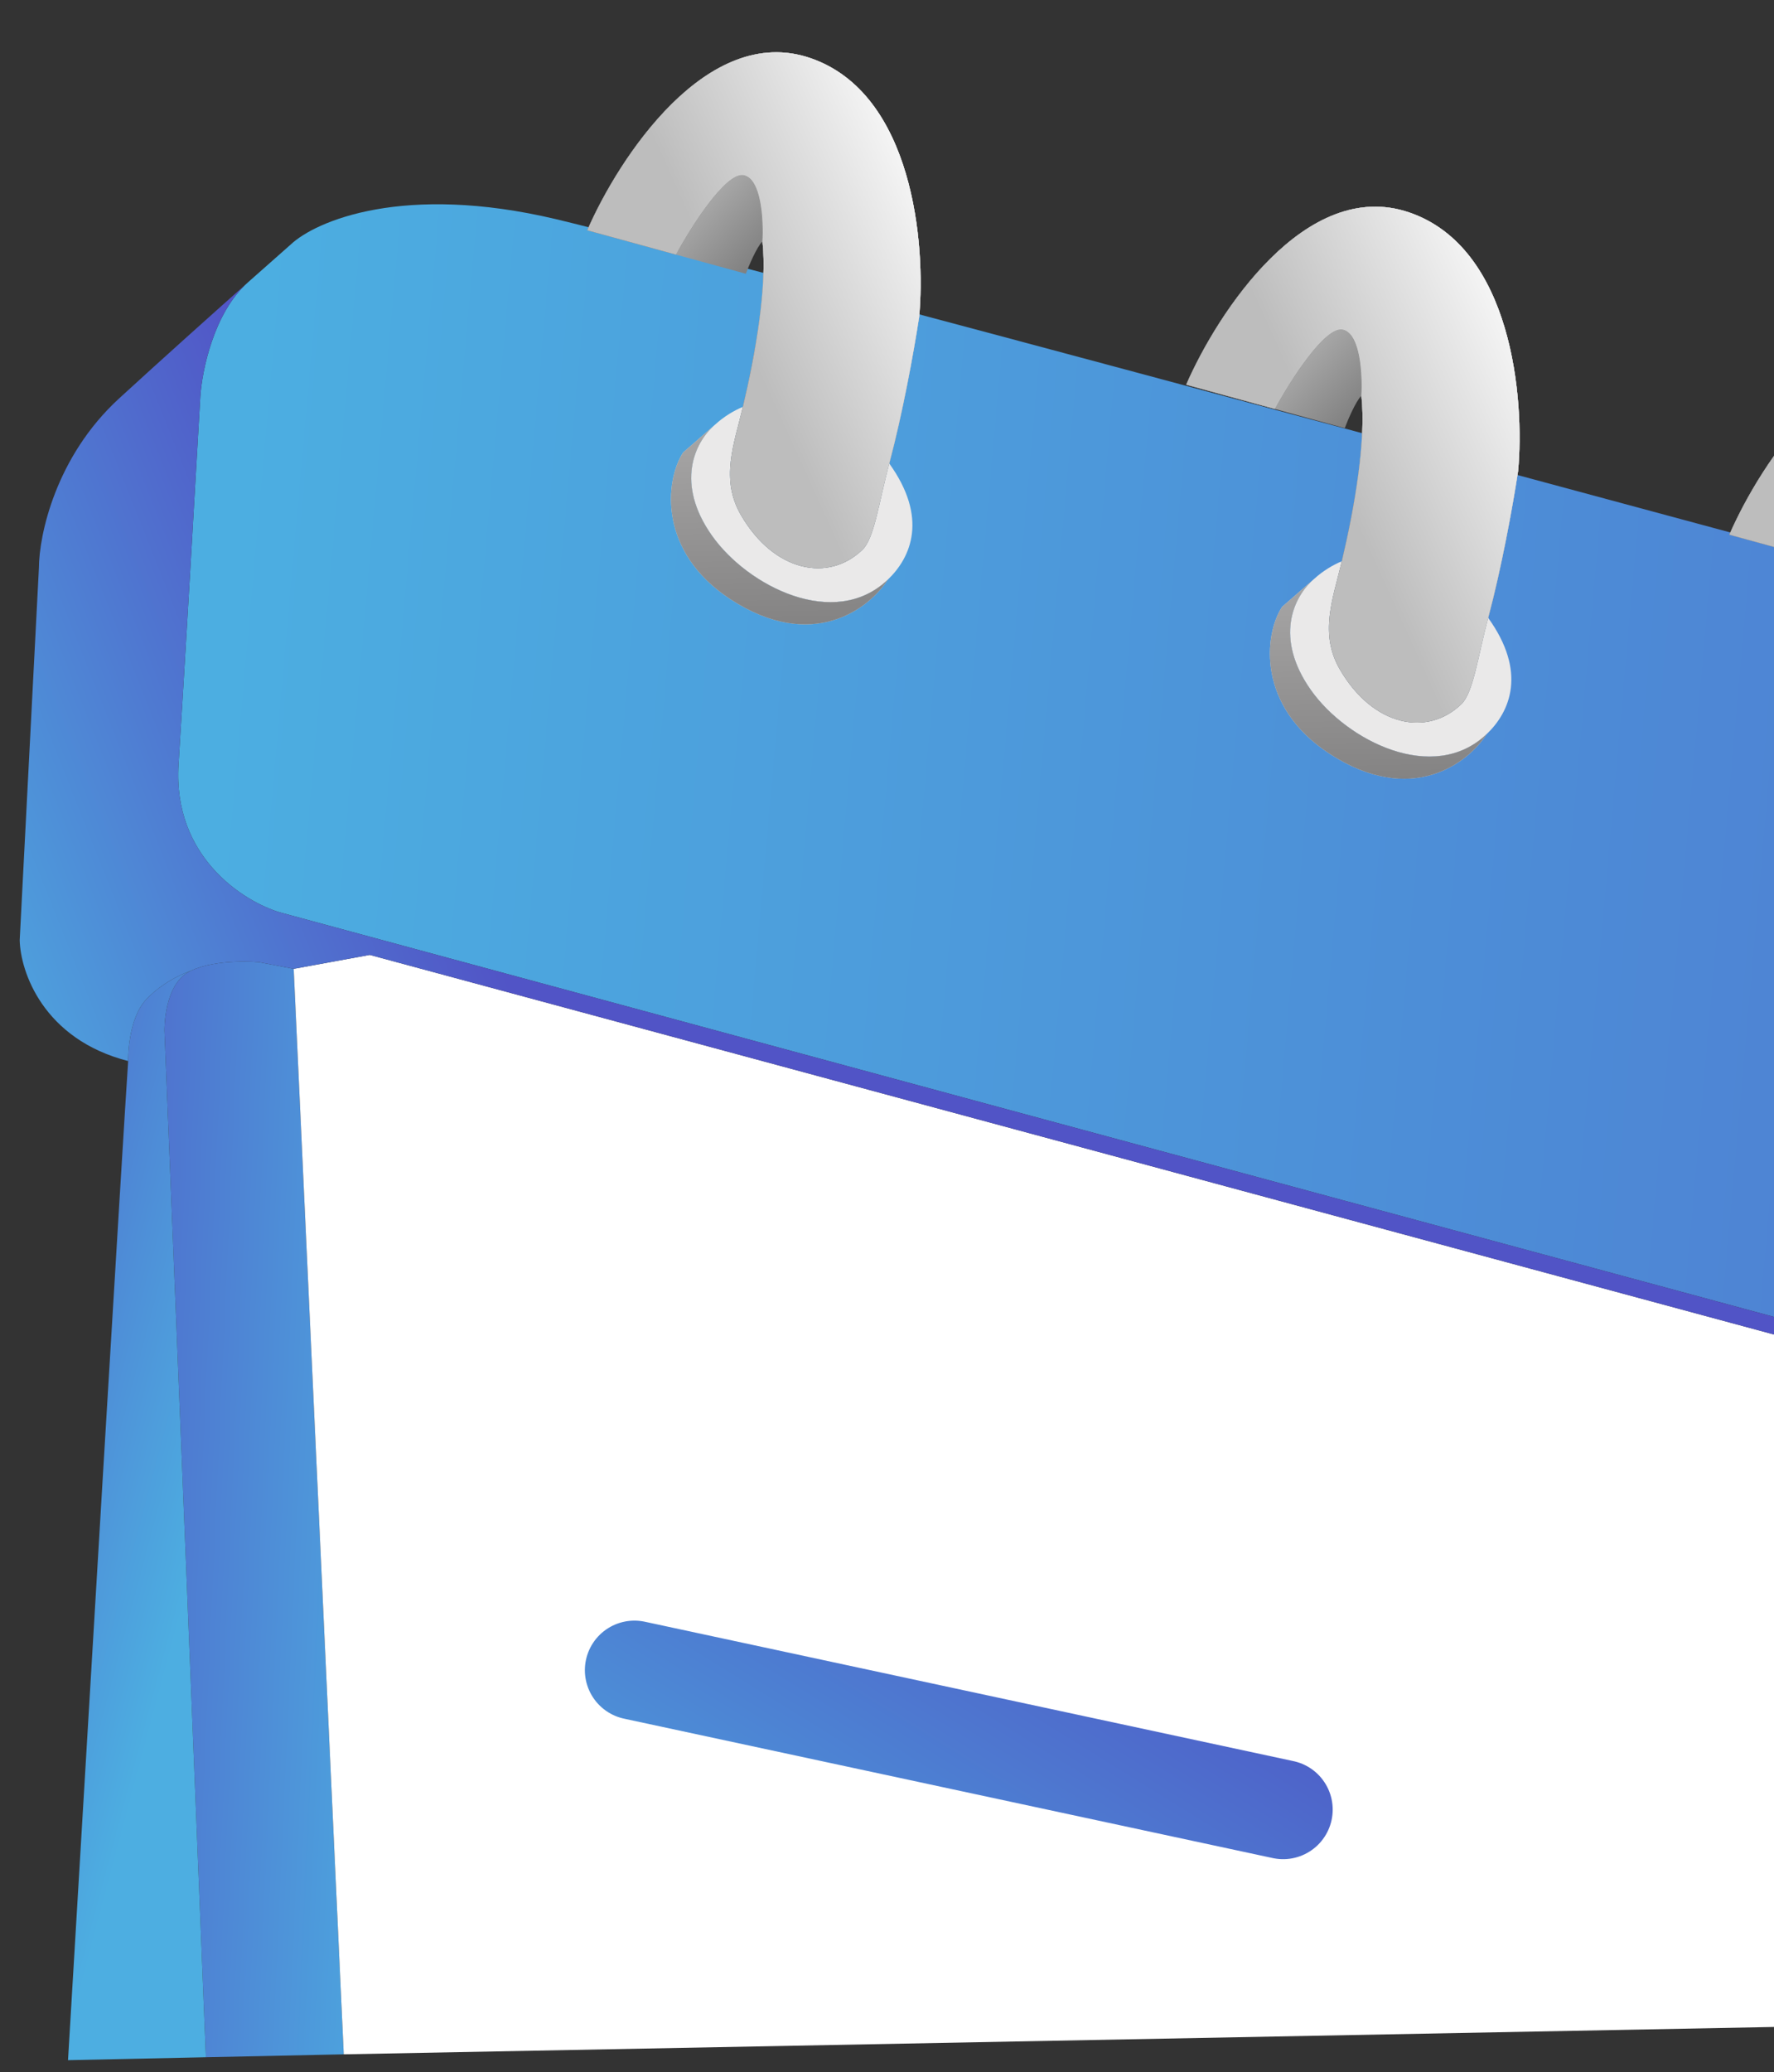 <svg width="179" height="209" viewBox="0 0 179 209" fill="none" xmlns="http://www.w3.org/2000/svg">
<rect x="0" y="0" width="179" height="209" fill="#333333" stroke="none"/>
<path d="M16.595 103.966L18.685 155.739L20.774 207.512L34.685 207.218L29.635 97.725L26.142 97.054C26.142 97.054 21.908 96.646 19.202 97.946C16.495 99.246 16.595 103.966 16.595 103.966Z" fill="url(#paint0_linear_5172_2094)"/>
<path d="M29.635 97.725L34.685 207.218L280.127 202.523L278.578 164.532L275.265 160.625L37.31 96.32L33.472 97.023L29.635 97.725Z" fill="white"/>
<path d="M56.119 22.111C40.733 18.46 31.85 22.293 29.332 24.666C28.323 25.552 26.814 26.886 25.014 28.485C21.559 31.54 20.374 37.447 20.213 40.019C19.729 48.479 18.613 67.738 18.015 77.095C17.418 86.452 24.604 90.956 28.272 92.038C110.508 114.323 277.378 159.487 286.972 161.869C291.152 162.906 294.003 162.378 295.898 161.183C298.351 159.636 299.201 156.972 299.256 155.147C299.22 157.385 299.536 154.296 301.083 124.043C302.63 93.79 281.386 81.879 270.571 79.706C205.498 62.029 71.505 25.762 56.119 22.111Z" fill="url(#paint1_linear_5172_2094)"/>
<path d="M286.835 202.381L285.432 171.345C285.244 167.174 280.784 165.065 278.578 164.532L280.127 202.523L286.835 202.381Z" fill="url(#paint2_linear_5172_2094)"/>
<path fill-rule="evenodd" clip-rule="evenodd" d="M19.202 97.946C19.202 97.946 16.733 98.744 14.788 100.773C12.843 102.803 12.932 107.026 12.932 107.026C12.475 113.596 8.695 176.95 6.863 207.806L20.774 207.512L18.685 155.739L16.595 103.966C16.595 103.966 16.495 99.246 19.202 97.946Z" fill="url(#paint3_linear_5172_2094)"/>
<path d="M3.927 57.263L1.988 94.831C2.054 97.977 4.336 104.822 12.932 107.026C12.932 107.026 12.843 102.803 14.788 100.773C16.733 98.744 19.202 97.946 19.202 97.946C21.908 96.646 26.142 97.054 26.142 97.054L29.635 97.725L33.472 97.023L37.31 96.32L275.265 160.625L278.578 164.532C280.784 165.065 285.244 167.174 285.432 171.345L295.898 161.183C294.003 162.378 291.152 162.906 286.972 161.869C277.378 159.487 110.508 114.323 28.272 92.038C24.604 90.956 17.418 86.452 18.015 77.095C18.613 67.738 19.729 48.479 20.213 40.019C20.374 37.447 21.559 31.54 25.014 28.485C21.3 31.785 16.351 36.217 12.016 40.192C5.579 46.094 3.941 54.032 3.927 57.263Z" fill="url(#paint4_linear_5172_2094)"/>
<path d="M196.993 36.557C186.579 33 177.656 46.659 174.496 53.933L183.446 56.385C184.976 53.567 188.487 48.02 190.284 48.38C192.081 48.74 192.287 52.977 192.165 55.05C192.678 59.502 191.472 66.37 190.199 71.743C189.298 75.545 187.886 79.033 190.016 82.682C193.368 88.427 198.857 89.454 202.267 86.151C203.466 84.989 203.913 81.407 204.966 77.453C206.307 72.414 207.412 66.394 207.983 62.669C208.659 55.447 207.407 40.115 196.993 36.557Z" fill="#D9D9D9"/>
<path d="M196.993 36.557C186.579 33 177.656 46.659 174.496 53.933L183.446 56.385C184.976 53.567 188.487 48.02 190.284 48.38C192.081 48.74 192.287 52.977 192.165 55.05C192.678 59.502 191.472 66.37 190.199 71.743C189.298 75.545 187.886 79.033 190.016 82.682C193.368 88.427 198.857 89.454 202.267 86.151C203.466 84.989 203.913 81.407 204.966 77.453C206.307 72.414 207.412 66.394 207.983 62.669C208.659 55.447 207.407 40.115 196.993 36.557Z" fill="url(#paint5_linear_5172_2094)"/>
<path d="M202.267 86.151C198.857 89.454 193.368 88.427 190.016 82.682C187.886 79.033 189.298 75.545 190.199 71.743C189.32 72.106 188.296 72.708 187.382 73.542C185.301 75.326 183.372 79.491 187.077 84.732C190.694 89.849 199.451 94.294 204.816 89.177C207.196 86.907 208.889 82.908 204.966 77.453C203.913 81.407 203.466 84.989 202.267 86.151Z" fill="#EAE9E9"/>
<path d="M187.077 84.732C183.372 79.491 185.301 75.326 187.382 73.542L184.166 76.344C182.321 79.2 181.644 86.387 188.952 91.154C197.218 96.546 202.972 92.083 204.816 89.177C199.451 94.294 190.694 89.849 187.077 84.732Z" fill="#D9D9D9"/>
<path d="M187.077 84.732C183.372 79.491 185.301 75.326 187.382 73.542L184.166 76.344C182.321 79.2 181.644 86.387 188.952 91.154C197.218 96.546 202.972 92.083 204.816 89.177C199.451 94.294 190.694 89.849 187.077 84.732Z" fill="url(#paint6_linear_5172_2094)"/>
<path d="M196.993 36.557C186.579 33 177.656 46.659 174.496 53.933L183.446 56.385C184.976 53.567 188.487 48.02 190.284 48.38C192.081 48.74 192.287 52.977 192.165 55.05C192.678 59.502 191.472 66.37 190.199 71.743C189.298 75.545 187.886 79.033 190.016 82.682C193.368 88.427 198.857 89.454 202.267 86.151C203.466 84.989 203.913 81.407 204.966 77.453C206.307 72.414 207.412 66.394 207.983 62.669C208.659 55.447 207.407 40.115 196.993 36.557Z" fill="url(#paint7_linear_5172_2094)"/>
<path d="M190.494 58.316C190.808 57.481 191.581 55.659 192.165 55.05C192.287 52.977 192.081 48.74 190.284 48.38C188.487 48.02 184.976 53.567 183.446 56.385L190.494 58.316Z" fill="url(#paint8_linear_5172_2094)"/>
<path d="M196.993 36.557C186.579 33 177.656 46.659 174.496 53.933L183.446 56.385C184.976 53.567 188.487 48.02 190.284 48.38C192.081 48.74 192.287 52.977 192.165 55.05C192.678 59.502 191.472 66.37 190.199 71.743C189.298 75.545 187.886 79.033 190.016 82.682C193.368 88.427 198.857 89.454 202.267 86.151C203.466 84.989 203.913 81.407 204.966 77.453C206.307 72.414 207.412 66.394 207.983 62.669C208.659 55.447 207.407 40.115 196.993 36.557Z" fill="url(#paint9_linear_5172_2094)"/>
<path d="M142.187 21.427C131.773 17.87 122.85 31.529 119.69 38.803L128.64 41.255C130.171 38.437 133.681 32.89 135.478 33.25C137.275 33.609 137.481 37.846 137.359 39.92C137.872 44.371 136.667 51.239 135.393 56.613C134.492 60.415 133.081 63.903 135.21 67.552C138.562 73.296 144.051 74.323 147.461 71.02C148.66 69.859 149.107 66.277 150.16 62.323C151.501 57.284 152.606 51.264 153.177 47.538C153.853 40.317 152.601 24.984 142.187 21.427Z" fill="#D9D9D9"/>
<path d="M142.187 21.427C131.773 17.87 122.85 31.529 119.69 38.803L128.64 41.255C130.171 38.437 133.681 32.89 135.478 33.25C137.275 33.609 137.481 37.846 137.359 39.92C137.872 44.371 136.667 51.239 135.393 56.613C134.492 60.415 133.081 63.903 135.21 67.552C138.562 73.296 144.051 74.323 147.461 71.02C148.66 69.859 149.107 66.277 150.16 62.323C151.501 57.284 152.606 51.264 153.177 47.538C153.853 40.317 152.601 24.984 142.187 21.427Z" fill="url(#paint10_linear_5172_2094)"/>
<path d="M147.461 71.02C144.051 74.323 138.562 73.296 135.21 67.552C133.081 63.903 134.492 60.415 135.393 56.613C134.514 56.975 133.49 57.577 132.577 58.412C130.495 60.196 128.566 64.361 132.271 69.602C135.888 74.719 144.645 79.164 150.01 74.046C152.39 71.777 154.083 67.777 150.16 62.323C149.107 66.277 148.66 69.859 147.461 71.02Z" fill="#EAE9E9"/>
<path d="M132.271 69.602C128.566 64.361 130.495 60.196 132.577 58.412L129.36 61.214C127.515 64.069 126.838 71.257 134.146 76.024C142.412 81.416 148.166 76.952 150.01 74.046C144.645 79.164 135.888 74.719 132.271 69.602Z" fill="#D9D9D9"/>
<path d="M132.271 69.602C128.566 64.361 130.495 60.196 132.577 58.412L129.36 61.214C127.515 64.069 126.838 71.257 134.146 76.024C142.412 81.416 148.166 76.952 150.01 74.046C144.645 79.164 135.888 74.719 132.271 69.602Z" fill="url(#paint11_linear_5172_2094)"/>
<path d="M142.187 21.427C131.773 17.87 122.85 31.529 119.69 38.803L128.64 41.255C130.171 38.437 133.681 32.89 135.478 33.25C137.275 33.609 137.481 37.846 137.359 39.92C137.872 44.371 136.667 51.239 135.393 56.613C134.492 60.415 133.081 63.903 135.21 67.552C138.562 73.296 144.051 74.323 147.461 71.02C148.66 69.859 149.107 66.277 150.16 62.323C151.501 57.284 152.606 51.264 153.177 47.538C153.853 40.317 152.601 24.984 142.187 21.427Z" fill="url(#paint12_linear_5172_2094)"/>
<path d="M135.689 43.186C136.002 42.351 136.776 40.529 137.359 39.92C137.481 37.846 137.275 33.609 135.478 33.25C133.681 32.89 130.171 38.437 128.64 41.255L135.689 43.186Z" fill="url(#paint13_linear_5172_2094)"/>
<path d="M142.187 21.427C131.773 17.87 122.85 31.529 119.69 38.803L128.64 41.255C130.171 38.437 133.681 32.89 135.478 33.25C137.275 33.609 137.481 37.846 137.359 39.92C137.872 44.371 136.667 51.239 135.393 56.613C134.492 60.415 133.081 63.903 135.21 67.552C138.562 73.296 144.051 74.323 147.461 71.02C148.66 69.859 149.107 66.277 150.16 62.323C151.501 57.284 152.606 51.264 153.177 47.538C153.853 40.317 152.601 24.984 142.187 21.427Z" fill="url(#paint14_linear_5172_2094)"/>
<path d="M81.754 5.854C71.34 2.297 62.417 15.955 59.257 23.229L68.207 25.682C69.738 22.863 73.249 17.317 75.046 17.676C76.843 18.036 77.048 22.273 76.926 24.347C77.439 28.798 76.234 35.666 74.96 41.039C74.06 44.841 72.648 48.33 74.777 51.978C78.129 57.723 83.618 58.75 87.028 55.447C88.227 54.285 88.675 50.703 89.727 46.749C91.068 41.711 92.173 35.69 92.744 31.965C93.42 24.744 92.168 9.411 81.754 5.854Z" fill="#D9D9D9"/>
<path d="M81.754 5.854C71.34 2.297 62.417 15.955 59.257 23.229L68.207 25.682C69.738 22.863 73.249 17.317 75.046 17.676C76.843 18.036 77.048 22.273 76.926 24.347C77.439 28.798 76.234 35.666 74.96 41.039C74.06 44.841 72.648 48.33 74.777 51.978C78.129 57.723 83.618 58.75 87.028 55.447C88.227 54.285 88.675 50.703 89.727 46.749C91.068 41.711 92.173 35.69 92.744 31.965C93.42 24.744 92.168 9.411 81.754 5.854Z" fill="url(#paint15_linear_5172_2094)"/>
<path d="M87.028 55.447C83.618 58.75 78.129 57.723 74.777 51.978C72.648 48.33 74.06 44.841 74.96 41.039C74.081 41.402 73.057 42.004 72.144 42.839C70.062 44.622 68.133 48.788 71.838 54.029C75.455 59.145 84.212 63.59 89.577 58.473C91.957 56.204 93.65 52.204 89.727 46.749C88.675 50.703 88.227 54.285 87.028 55.447Z" fill="#EAE9E9"/>
<path d="M71.838 54.029C68.133 48.788 70.062 44.622 72.144 42.839L68.927 45.641C67.082 48.496 66.406 55.683 73.714 60.451C81.979 65.843 87.733 61.379 89.577 58.473C84.212 63.59 75.455 59.145 71.838 54.029Z" fill="#D9D9D9"/>
<path d="M71.838 54.029C68.133 48.788 70.062 44.622 72.144 42.839L68.927 45.641C67.082 48.496 66.406 55.683 73.714 60.451C81.979 65.843 87.733 61.379 89.577 58.473C84.212 63.59 75.455 59.145 71.838 54.029Z" fill="url(#paint16_linear_5172_2094)"/>
<path d="M81.754 5.854C71.34 2.297 62.417 15.955 59.257 23.229L68.207 25.682C69.738 22.863 73.249 17.317 75.046 17.676C76.843 18.036 77.048 22.273 76.926 24.347C77.439 28.798 76.234 35.666 74.96 41.039C74.06 44.841 72.648 48.33 74.777 51.978C78.129 57.723 83.618 58.75 87.028 55.447C88.227 54.285 88.675 50.703 89.727 46.749C91.068 41.711 92.173 35.69 92.744 31.965C93.42 24.744 92.168 9.411 81.754 5.854Z" fill="url(#paint17_linear_5172_2094)"/>
<path d="M75.256 27.613C75.569 26.778 76.343 24.956 76.926 24.347C77.048 22.273 76.843 18.036 75.046 17.676C73.249 17.317 69.738 22.863 68.207 25.682L75.256 27.613Z" fill="url(#paint18_linear_5172_2094)"/>
<path d="M81.754 5.854C71.34 2.297 62.417 15.955 59.257 23.229L68.207 25.682C69.738 22.863 73.249 17.317 75.046 17.676C76.843 18.036 77.048 22.273 76.926 24.347C77.439 28.798 76.234 35.666 74.96 41.039C74.06 44.841 72.648 48.33 74.777 51.978C78.129 57.723 83.618 58.75 87.028 55.447C88.227 54.285 88.675 50.703 89.727 46.749C91.068 41.711 92.173 35.69 92.744 31.965C93.42 24.744 92.168 9.411 81.754 5.854Z" fill="url(#paint19_linear_5172_2094)"/>
<path d="M64.015 168.471L129.471 182.533" stroke="url(#paint20_linear_5172_2094)" stroke-width="10" stroke-linecap="round"/>
<defs>
<linearGradient id="paint0_linear_5172_2094" x1="41.014" y1="142.219" x2="-7.743" y2="140.02" gradientUnits="userSpaceOnUse">
<stop stop-color="#4DA7DF"/>
<stop offset="1" stop-color="#5048C1"/>
</linearGradient>
<linearGradient id="paint1_linear_5172_2094" x1="23.059" y1="64.577" x2="406.818" y2="98.587" gradientUnits="userSpaceOnUse">
<stop stop-color="#4CAEE1"/>
<stop offset="1" stop-color="#504AC2"/>
</linearGradient>
<linearGradient id="paint2_linear_5172_2094" x1="275.594" y1="187.956" x2="300.156" y2="185.945" gradientUnits="userSpaceOnUse">
<stop stop-color="#4E9ADB"/>
<stop offset="1" stop-color="#5053C5"/>
</linearGradient>
<linearGradient id="paint3_linear_5172_2094" x1="21.098" y1="152.333" x2="-16.142" y2="142.434" gradientUnits="userSpaceOnUse">
<stop stop-color="#4DAEE1"/>
<stop offset="1" stop-color="#5056C6"/>
</linearGradient>
<linearGradient id="paint4_linear_5172_2094" x1="-12.555" y1="76.996" x2="35.01" y2="58.096" gradientUnits="userSpaceOnUse">
<stop stop-color="#4DA8DF"/>
<stop offset="1" stop-color="#5154C6"/>
</linearGradient>
<linearGradient id="paint5_linear_5172_2094" x1="212.43" y1="49.651" x2="188.291" y2="60.567" gradientUnits="userSpaceOnUse">
<stop stop-color="#D9D9D9"/>
<stop offset="1" stop-color="#737373"/>
</linearGradient>
<linearGradient id="paint6_linear_5172_2094" x1="190.885" y1="36.031" x2="192.106" y2="93.779" gradientUnits="userSpaceOnUse">
<stop stop-color="#EAE9E9"/>
<stop offset="1" stop-color="#848383"/>
</linearGradient>
<linearGradient id="paint7_linear_5172_2094" x1="212.43" y1="49.651" x2="188.291" y2="60.567" gradientUnits="userSpaceOnUse">
<stop stop-color="#D9D9D9"/>
<stop offset="1" stop-color="#737373"/>
</linearGradient>
<linearGradient id="paint8_linear_5172_2094" x1="182.177" y1="41.096" x2="196.895" y2="55.447" gradientUnits="userSpaceOnUse">
<stop stop-color="#D9D9D9"/>
<stop offset="1" stop-color="#737373"/>
</linearGradient>
<linearGradient id="paint9_linear_5172_2094" x1="212.43" y1="49.651" x2="188.291" y2="60.567" gradientUnits="userSpaceOnUse">
<stop stop-color="white"/>
<stop offset="1" stop-color="#BDBDBD"/>
</linearGradient>
<linearGradient id="paint10_linear_5172_2094" x1="157.624" y1="34.521" x2="133.485" y2="45.437" gradientUnits="userSpaceOnUse">
<stop stop-color="#D9D9D9"/>
<stop offset="1" stop-color="#737373"/>
</linearGradient>
<linearGradient id="paint11_linear_5172_2094" x1="136.079" y1="20.901" x2="137.301" y2="78.649" gradientUnits="userSpaceOnUse">
<stop stop-color="#EAE9E9"/>
<stop offset="1" stop-color="#848383"/>
</linearGradient>
<linearGradient id="paint12_linear_5172_2094" x1="157.624" y1="34.521" x2="133.485" y2="45.437" gradientUnits="userSpaceOnUse">
<stop stop-color="#D9D9D9"/>
<stop offset="1" stop-color="#737373"/>
</linearGradient>
<linearGradient id="paint13_linear_5172_2094" x1="127.371" y1="25.965" x2="142.089" y2="40.317" gradientUnits="userSpaceOnUse">
<stop stop-color="#D9D9D9"/>
<stop offset="1" stop-color="#737373"/>
</linearGradient>
<linearGradient id="paint14_linear_5172_2094" x1="157.624" y1="34.521" x2="133.485" y2="45.437" gradientUnits="userSpaceOnUse">
<stop stop-color="white"/>
<stop offset="1" stop-color="#BDBDBD"/>
</linearGradient>
<linearGradient id="paint15_linear_5172_2094" x1="97.191" y1="18.948" x2="73.053" y2="29.864" gradientUnits="userSpaceOnUse">
<stop stop-color="#D9D9D9"/>
<stop offset="1" stop-color="#737373"/>
</linearGradient>
<linearGradient id="paint16_linear_5172_2094" x1="75.646" y1="5.328" x2="76.868" y2="63.076" gradientUnits="userSpaceOnUse">
<stop stop-color="#EAE9E9"/>
<stop offset="1" stop-color="#848383"/>
</linearGradient>
<linearGradient id="paint17_linear_5172_2094" x1="97.191" y1="18.948" x2="73.053" y2="29.864" gradientUnits="userSpaceOnUse">
<stop stop-color="#D9D9D9"/>
<stop offset="1" stop-color="#737373"/>
</linearGradient>
<linearGradient id="paint18_linear_5172_2094" x1="66.939" y1="10.392" x2="81.657" y2="24.744" gradientUnits="userSpaceOnUse">
<stop stop-color="#D9D9D9"/>
<stop offset="1" stop-color="#737373"/>
</linearGradient>
<linearGradient id="paint19_linear_5172_2094" x1="97.191" y1="18.948" x2="73.053" y2="29.864" gradientUnits="userSpaceOnUse">
<stop stop-color="white"/>
<stop offset="1" stop-color="#BDBDBD"/>
</linearGradient>
<linearGradient id="paint20_linear_5172_2094" x1="13.512" y1="208.978" x2="77.566" y2="105.422" gradientUnits="userSpaceOnUse">
<stop stop-color="#4AD6ED"/>
<stop offset="1" stop-color="#5038BC"/>
</linearGradient>
</defs>
</svg>
